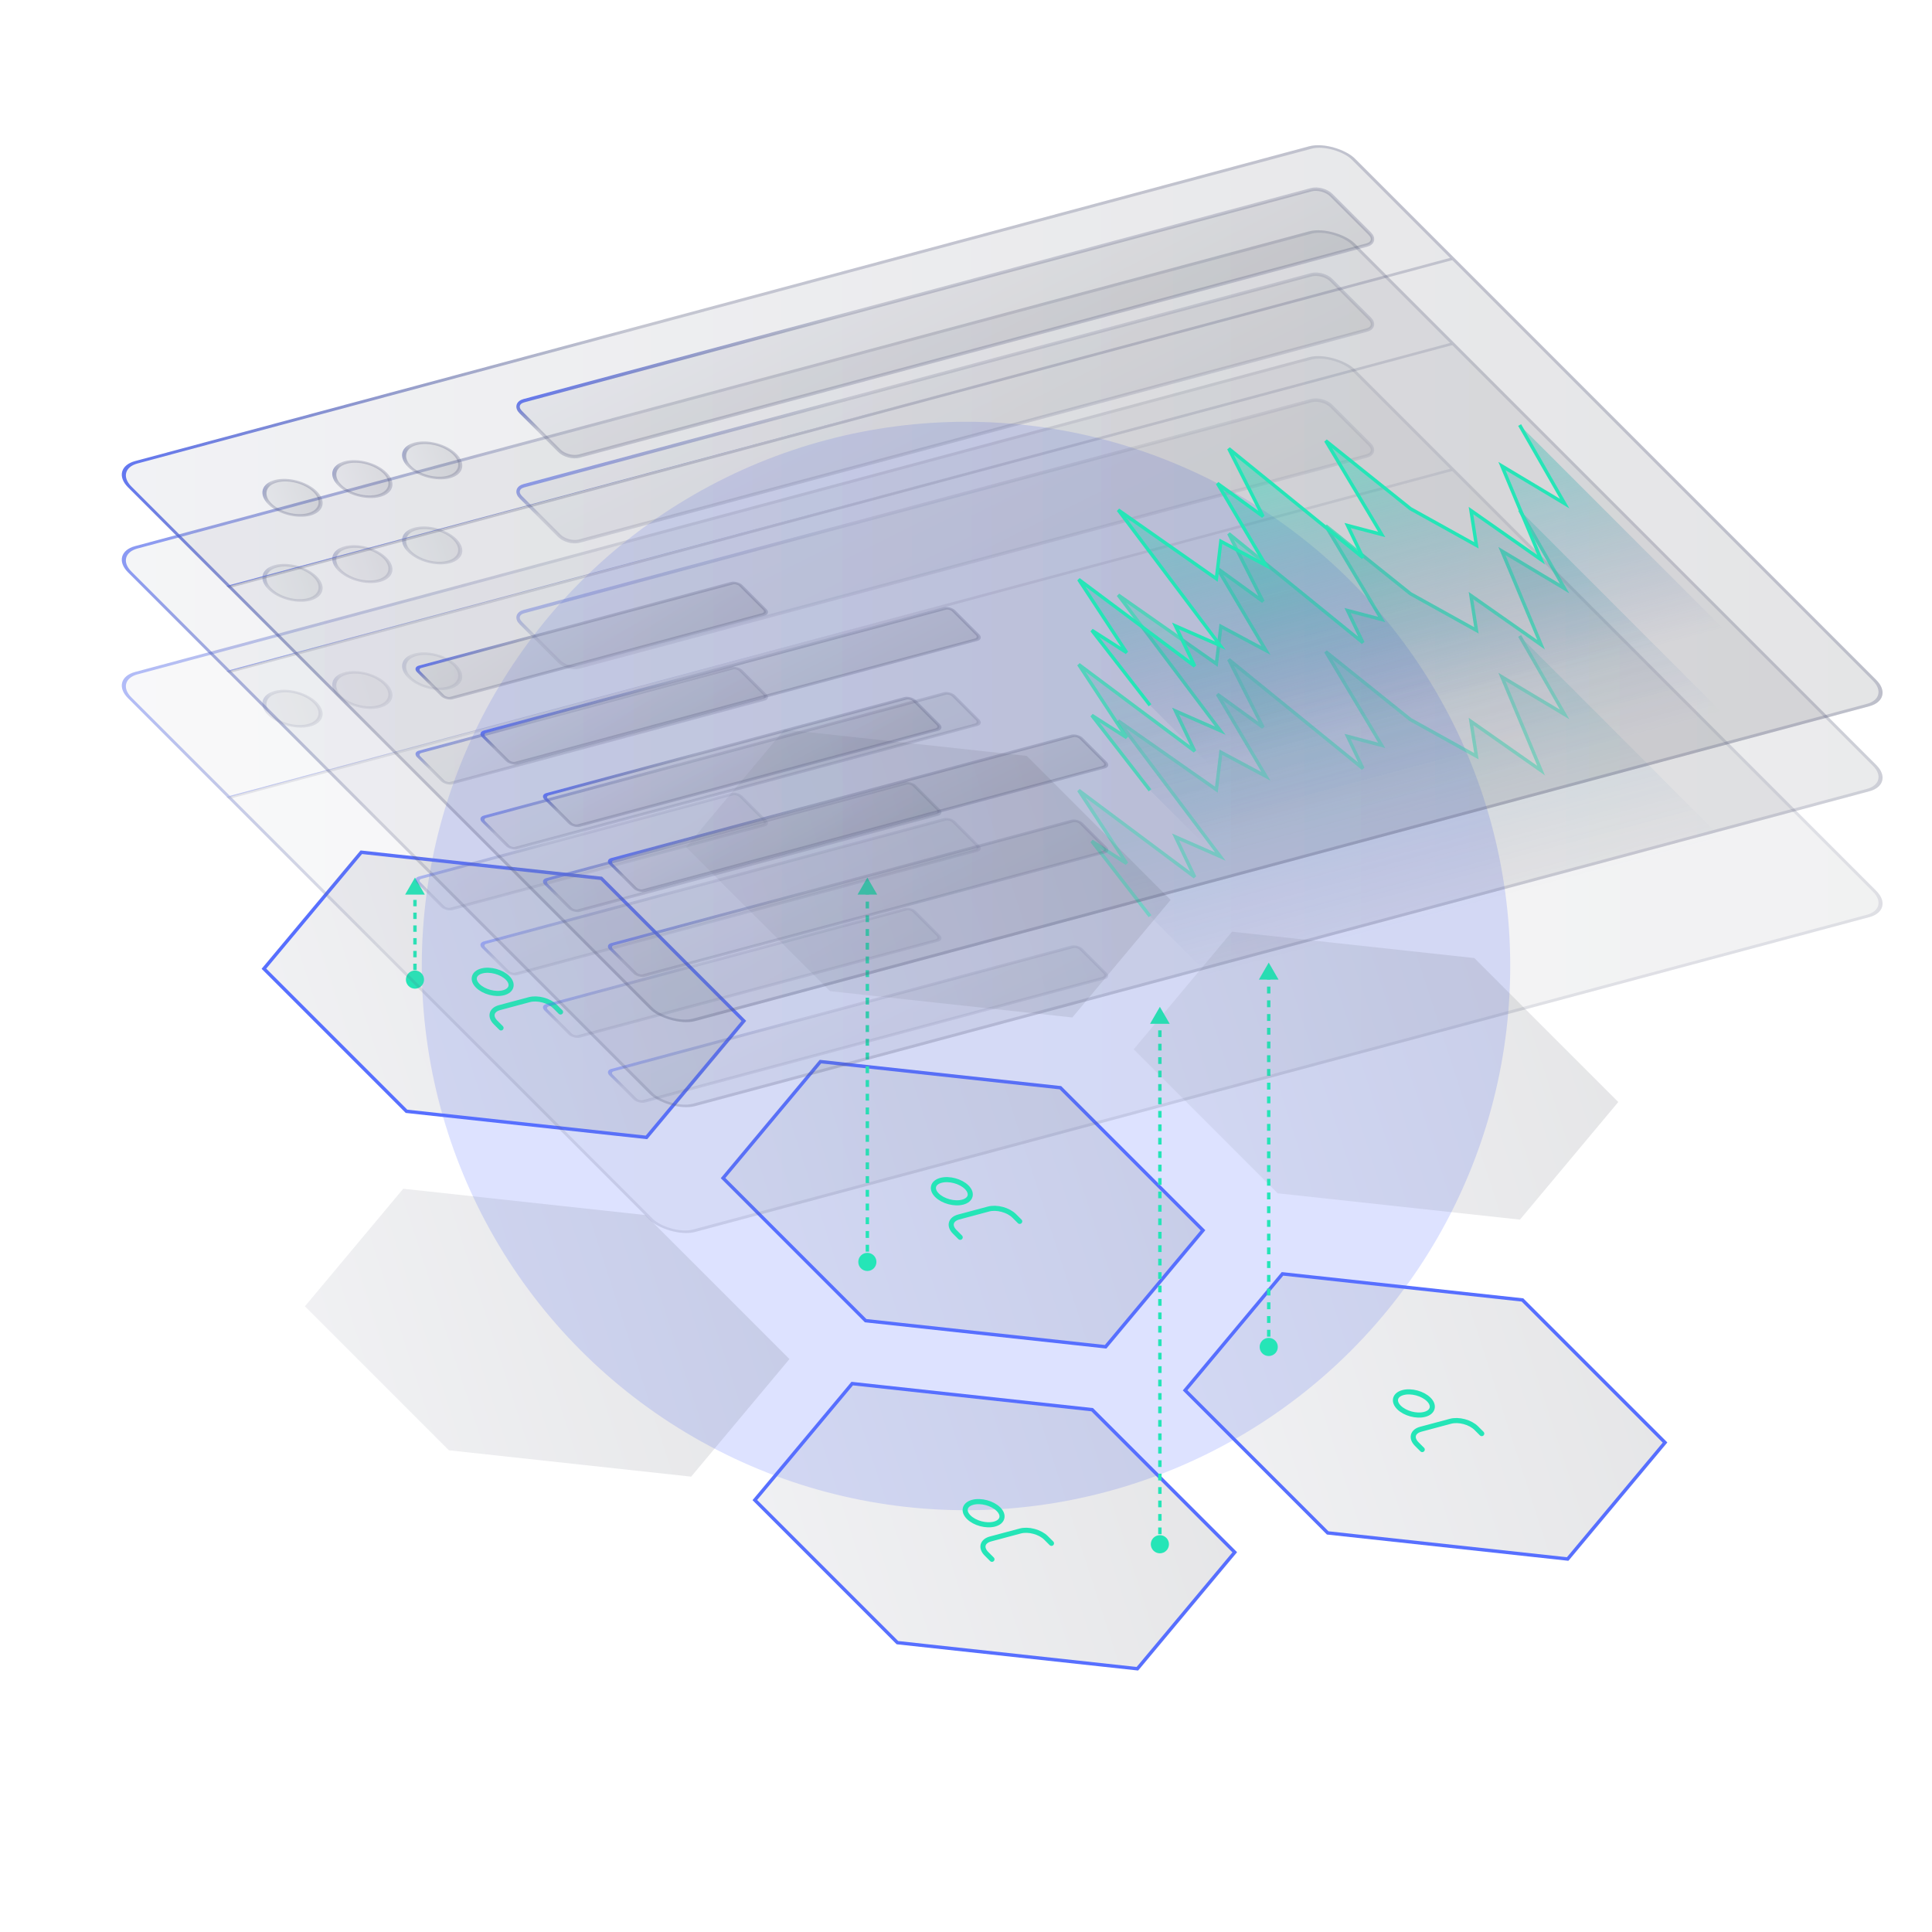 <svg width="568" height="568" viewBox="0 0 568 568" fill="none" xmlns="http://www.w3.org/2000/svg">
<g clip-path="url(#clip0_1199_4505)">
<g opacity="0.2" filter="url(#filter0_f_1199_4505)">
<circle cx="284" cy="284" r="160" fill="#576FFF"/>
</g>
<path d="M118.549 349.481L189.779 357.226L232.102 399.549L203.195 434.127L131.965 426.381L89.642 384.058L118.549 349.481Z" fill="url(#paint0_linear_1199_4505)" fill-opacity="0.13"/>
<path d="M230.616 214.491L301.846 222.237L344.169 264.56L315.262 299.137L244.032 291.392L201.709 249.069L230.616 214.491Z" fill="url(#paint1_linear_1199_4505)" fill-opacity="0.13"/>
<g filter="url(#filter1_b_1199_4505)">
<path d="M105.814 250.149L177.045 257.894L219.368 300.218L190.46 334.795L119.23 327.049L76.907 284.726L105.814 250.149Z" fill="url(#paint2_linear_1199_4505)" fill-opacity="0.13"/>
<path d="M77.594 284.801L106.223 250.557L176.766 258.228L218.68 300.143L190.052 334.387L119.509 326.716L77.594 284.801Z" stroke="#576FFF"/>
</g>
<g clip-path="url(#clip1_1199_4505)">
<path d="M164.799 297.522L163.198 295.921C162.349 295.072 161.074 294.381 159.653 294.001C158.232 293.62 156.782 293.581 155.622 293.891L146.875 296.235C145.715 296.546 144.94 297.182 144.72 298.002C144.5 298.822 144.854 299.76 145.703 300.609L147.304 302.21" stroke="#25E5B7" stroke-width="1.5" stroke-linecap="round" stroke-linejoin="round"/>
<path d="M148.047 291.861C150.463 291.214 150.987 289.256 149.219 287.488C147.451 285.72 144.059 284.811 141.644 285.458C139.228 286.105 138.703 288.063 140.472 289.832C142.24 291.6 145.632 292.509 148.047 291.861Z" stroke="#25E5B7" stroke-width="1.5" stroke-linecap="round" stroke-linejoin="round"/>
</g>
<g filter="url(#filter2_b_1199_4505)">
<path d="M250.143 406.363L321.373 414.109L363.696 456.432L334.789 491.009L263.559 483.263L221.236 440.94L250.143 406.363Z" fill="url(#paint3_linear_1199_4505)" fill-opacity="0.13"/>
<path d="M221.923 441.015L250.551 406.771L321.094 414.442L363.009 456.357L334.38 490.601L263.837 482.93L221.923 441.015Z" stroke="#576FFF"/>
</g>
<g clip-path="url(#clip2_1199_4505)">
<path d="M309.127 453.736L307.526 452.135C306.677 451.286 305.402 450.595 303.981 450.215C302.561 449.834 301.111 449.795 299.951 450.106L291.203 452.449C290.044 452.76 289.268 453.396 289.049 454.216C288.829 455.036 289.182 455.974 290.032 456.823L291.632 458.424" stroke="#25E5B7" stroke-width="1.5" stroke-linecap="round" stroke-linejoin="round"/>
<path d="M292.376 448.076C294.791 447.428 295.316 445.47 293.547 443.702C291.779 441.934 288.388 441.025 285.972 441.672C283.557 442.319 283.032 444.277 284.8 446.046C286.568 447.814 289.96 448.723 292.376 448.076Z" stroke="#25E5B7" stroke-width="1.5" stroke-linecap="round" stroke-linejoin="round"/>
</g>
<g filter="url(#filter3_b_1199_4505)">
<path d="M240.804 311.706L312.034 319.452L354.357 361.775L325.45 396.352L254.219 388.607L211.896 346.284L240.804 311.706Z" fill="url(#paint4_linear_1199_4505)" fill-opacity="0.13"/>
<path d="M212.584 346.358L241.212 312.114L311.755 319.785L353.67 361.7L325.041 395.944L254.498 388.273L212.584 346.358Z" stroke="#576FFF"/>
</g>
<g clip-path="url(#clip3_1199_4505)">
<path d="M299.788 359.08L298.187 357.479C297.338 356.63 296.063 355.939 294.642 355.558C293.221 355.177 291.772 355.138 290.612 355.449L281.864 357.793C280.704 358.103 279.929 358.739 279.71 359.559C279.49 360.379 279.843 361.317 280.692 362.166L282.293 363.767" stroke="#25E5B7" stroke-width="1.5" stroke-linecap="round" stroke-linejoin="round"/>
<path d="M283.036 353.419C285.452 352.772 285.977 350.813 284.208 349.045C282.44 347.277 279.048 346.368 276.633 347.015C274.217 347.663 273.693 349.621 275.461 351.389C277.229 353.157 280.621 354.066 283.036 353.419Z" stroke="#25E5B7" stroke-width="1.5" stroke-linecap="round" stroke-linejoin="round"/>
</g>
<g filter="url(#filter4_b_1199_4505)">
<path d="M376.642 374.101L447.872 381.847L490.195 424.17L461.288 458.748L390.058 451.002L347.735 408.679L376.642 374.101Z" fill="url(#paint5_linear_1199_4505)" fill-opacity="0.13"/>
<path d="M348.422 408.754L377.05 374.51L447.593 382.181L489.508 424.095L460.88 458.339L390.337 450.668L348.422 408.754Z" stroke="#576FFF"/>
</g>
<g clip-path="url(#clip4_1199_4505)">
<path d="M435.626 421.475L434.026 419.874C433.176 419.025 431.901 418.334 430.481 417.953C429.06 417.573 427.61 417.534 426.45 417.844L417.703 420.188C416.543 420.499 415.768 421.134 415.548 421.955C415.328 422.775 415.682 423.713 416.531 424.562L418.132 426.163" stroke="#25E5B7" stroke-width="1.5" stroke-linecap="round" stroke-linejoin="round"/>
<path d="M418.875 415.814C421.29 415.167 421.815 413.209 420.047 411.441C418.278 409.672 414.887 408.764 412.471 409.411C410.056 410.058 409.531 412.016 411.299 413.785C413.068 415.553 416.459 416.462 418.875 415.814Z" stroke="#25E5B7" stroke-width="1.5" stroke-linecap="round" stroke-linejoin="round"/>
</g>
<path d="M362.209 273.921L433.44 281.666L475.763 323.989L446.855 358.567L375.625 350.821L333.302 308.498L362.209 273.921Z" fill="url(#paint6_linear_1199_4505)" fill-opacity="0.13"/>
<path d="M124.667 288C124.667 286.527 123.473 285.333 122 285.333C120.527 285.333 119.333 286.527 119.333 288C119.333 289.473 120.527 290.667 122 290.667C123.473 290.667 124.667 289.473 124.667 288ZM122 258L119.113 263L124.887 263L122 258ZM122.5 288L122.5 287.062L121.5 287.062L121.5 288L122.5 288ZM122.5 285.188L122.5 283.313L121.5 283.312L121.5 285.187L122.5 285.188ZM122.5 281.438L122.5 279.563L121.5 279.562L121.5 281.437L122.5 281.438ZM122.5 277.688L122.5 275.813L121.5 275.812L121.5 277.687L122.5 277.688ZM122.5 273.938L122.5 272.062L121.5 272.062L121.5 273.937L122.5 273.938ZM122.5 270.188L122.5 268.313L121.5 268.312L121.5 270.187L122.5 270.188ZM122.5 266.438L122.5 264.563L121.5 264.562L121.5 266.437L122.5 266.438ZM122.5 262.688L122.5 260.813L121.5 260.812L121.5 262.687L122.5 262.688Z" fill="#25E5B7"/>
<path d="M343.667 454C343.667 452.527 342.473 451.333 341 451.333C339.527 451.333 338.333 452.527 338.333 454C338.333 455.473 339.527 456.667 341 456.667C342.473 456.667 343.667 455.473 343.667 454ZM341 296L338.113 301L343.887 301L341 296ZM341.5 454L341.5 453.012L340.5 453.013L340.5 454L341.5 454ZM341.5 451.037L341.5 449.062L340.5 449.063L340.5 451.037L341.5 451.037ZM341.5 447.088L341.5 445.113L340.5 445.113L340.5 447.088L341.5 447.088ZM341.5 443.137L341.5 441.162L340.5 441.162L340.5 443.137L341.5 443.137ZM341.5 439.187L341.5 437.212L340.5 437.212L340.5 439.187L341.5 439.187ZM341.5 435.237L341.5 433.262L340.5 433.262L340.5 435.237L341.5 435.237ZM341.5 431.287L341.5 429.312L340.5 429.312L340.5 431.287L341.5 431.287ZM341.5 427.337L341.5 425.362L340.5 425.362L340.5 427.337L341.5 427.337ZM341.5 423.387L341.5 421.412L340.5 421.412L340.5 423.387L341.5 423.387ZM341.5 419.437L341.5 417.463L340.5 417.463L340.5 419.438L341.5 419.437ZM341.5 415.488L341.5 413.513L340.5 413.513L340.5 415.488L341.5 415.488ZM341.5 411.538L341.5 409.563L340.5 409.563L340.5 411.538L341.5 411.538ZM341.5 407.588L341.5 405.613L340.5 405.613L340.5 407.588L341.5 407.588ZM341.5 403.638L341.5 401.663L340.5 401.663L340.5 403.638L341.5 403.638ZM341.5 399.688L341.5 397.713L340.5 397.713L340.5 399.688L341.5 399.688ZM341.5 395.738L341.5 393.763L340.5 393.763L340.5 395.738L341.5 395.738ZM341.5 391.788L341.5 389.813L340.5 389.813L340.5 391.788L341.5 391.788ZM341.5 387.838L341.5 385.863L340.5 385.863L340.5 387.838L341.5 387.838ZM341.5 383.888L341.5 381.913L340.5 381.913L340.5 383.888L341.5 383.888ZM341.5 379.938L341.5 377.963L340.5 377.963L340.5 379.938L341.5 379.938ZM341.5 375.988L341.5 374.013L340.5 374.013L340.5 375.988L341.5 375.988ZM341.5 372.038L341.5 370.063L340.5 370.063L340.5 372.038L341.5 372.038ZM341.5 368.088L341.5 366.113L340.5 366.113L340.5 368.088L341.5 368.088ZM341.5 364.138L341.5 362.163L340.5 362.163L340.5 364.138L341.5 364.138ZM341.5 360.188L341.5 358.213L340.5 358.213L340.5 360.188L341.5 360.188ZM341.5 356.238L341.5 354.263L340.5 354.263L340.5 356.238L341.5 356.238ZM341.5 352.288L341.5 350.313L340.5 350.313L340.5 352.288L341.5 352.288ZM341.5 348.338L341.5 346.363L340.5 346.363L340.5 348.338L341.5 348.338ZM341.5 344.388L341.5 342.413L340.5 342.413L340.5 344.388L341.5 344.388ZM341.5 340.438L341.5 338.463L340.5 338.463L340.5 340.438L341.5 340.438ZM341.5 336.488L341.5 334.513L340.5 334.513L340.5 336.488L341.5 336.488ZM341.5 332.538L341.5 330.563L340.5 330.563L340.5 332.538L341.5 332.538ZM341.5 328.588L341.5 326.613L340.5 326.613L340.5 328.588L341.5 328.588ZM341.5 324.638L341.5 322.663L340.5 322.663L340.5 324.638L341.5 324.638ZM341.5 320.688L341.5 318.713L340.5 318.713L340.5 320.688L341.5 320.688ZM341.5 316.738L341.5 314.763L340.5 314.763L340.5 316.738L341.5 316.738ZM341.5 312.788L341.5 310.813L340.5 310.813L340.5 312.788L341.5 312.788ZM341.5 308.838L341.5 306.863L340.5 306.863L340.5 308.838L341.5 308.838ZM341.5 304.888L341.5 302.913L340.5 302.913L340.5 304.888L341.5 304.888ZM341.5 300.937L341.5 298.962L340.5 298.962L340.5 300.938L341.5 300.937Z" fill="#25E5B7"/>
<path d="M375.667 396C375.667 394.527 374.473 393.333 373 393.333C371.527 393.333 370.333 394.527 370.333 396C370.333 397.473 371.527 398.667 373 398.667C374.473 398.667 375.667 397.473 375.667 396ZM373 283L370.113 288L375.887 288L373 283ZM373.5 396L373.5 394.991L372.5 394.991L372.5 396L373.5 396ZM373.5 392.973L373.5 390.955L372.5 390.955L372.5 392.973L373.5 392.973ZM373.5 388.938L373.5 386.92L372.5 386.92L372.5 388.938L373.5 388.938ZM373.5 384.902L373.5 382.884L372.5 382.884L372.5 384.902L373.5 384.902ZM373.5 380.866L373.5 378.848L372.5 378.848L372.5 380.866L373.5 380.866ZM373.5 376.83L373.5 374.813L372.5 374.813L372.5 376.83L373.5 376.83ZM373.5 372.795L373.5 370.777L372.5 370.777L372.5 372.795L373.5 372.795ZM373.5 368.759L373.5 366.741L372.5 366.741L372.5 368.759L373.5 368.759ZM373.5 364.723L373.5 362.705L372.5 362.705L372.5 364.723L373.5 364.723ZM373.5 360.688L373.5 358.67L372.5 358.67L372.5 360.688L373.5 360.688ZM373.5 356.652L373.5 354.634L372.5 354.634L372.5 356.652L373.5 356.652ZM373.5 352.616L373.5 350.598L372.5 350.598L372.5 352.616L373.5 352.616ZM373.5 348.58L373.5 346.563L372.5 346.563L372.5 348.58L373.5 348.58ZM373.5 344.545L373.5 342.527L372.5 342.527L372.5 344.545L373.5 344.545ZM373.5 340.509L373.5 338.491L372.5 338.491L372.5 340.509L373.5 340.509ZM373.5 336.473L373.5 334.455L372.5 334.455L372.5 336.473L373.5 336.473ZM373.5 332.438L373.5 330.42L372.5 330.42L372.5 332.438L373.5 332.438ZM373.5 328.402L373.5 326.384L372.5 326.384L372.5 328.402L373.5 328.402ZM373.5 324.366L373.5 322.348L372.5 322.348L372.5 324.366L373.5 324.366ZM373.5 320.33L373.5 318.312L372.5 318.312L372.5 320.33L373.5 320.33ZM373.5 316.295L373.5 314.277L372.5 314.277L372.5 316.295L373.5 316.295ZM373.5 312.259L373.5 310.241L372.5 310.241L372.5 312.259L373.5 312.259ZM373.5 308.223L373.5 306.205L372.5 306.205L372.5 308.223L373.5 308.223ZM373.5 304.187L373.5 302.17L372.5 302.17L372.5 304.187L373.5 304.187ZM373.5 300.152L373.5 298.134L372.5 298.134L372.5 300.152L373.5 300.152ZM373.5 296.116L373.5 294.098L372.5 294.098L372.5 296.116L373.5 296.116ZM373.5 292.08L373.5 290.062L372.5 290.062L372.5 292.08L373.5 292.08ZM373.5 288.045L373.5 286.027L372.5 286.027L372.5 288.045L373.5 288.045Z" fill="#25E5B7"/>
<path d="M257.667 371C257.667 369.527 256.473 368.333 255 368.333C253.527 368.333 252.333 369.527 252.333 371C252.333 372.473 253.527 373.667 255 373.667C256.473 373.667 257.667 372.473 257.667 371ZM255 258L252.113 263L257.887 263L255 258ZM255.5 371L255.5 369.991L254.5 369.991L254.5 371L255.5 371ZM255.5 367.973L255.5 365.955L254.5 365.955L254.5 367.973L255.5 367.973ZM255.5 363.938L255.5 361.92L254.5 361.92L254.5 363.938L255.5 363.938ZM255.5 359.902L255.5 357.884L254.5 357.884L254.5 359.902L255.5 359.902ZM255.5 355.866L255.5 353.848L254.5 353.848L254.5 355.866L255.5 355.866ZM255.5 351.83L255.5 349.813L254.5 349.813L254.5 351.83L255.5 351.83ZM255.5 347.795L255.5 345.777L254.5 345.777L254.5 347.795L255.5 347.795ZM255.5 343.759L255.5 341.741L254.5 341.741L254.5 343.759L255.5 343.759ZM255.5 339.723L255.5 337.705L254.5 337.705L254.5 339.723L255.5 339.723ZM255.5 335.688L255.5 333.67L254.5 333.67L254.5 335.688L255.5 335.688ZM255.5 331.652L255.5 329.634L254.5 329.634L254.5 331.652L255.5 331.652ZM255.5 327.616L255.5 325.598L254.5 325.598L254.5 327.616L255.5 327.616ZM255.5 323.58L255.5 321.563L254.5 321.563L254.5 323.58L255.5 323.58ZM255.5 319.545L255.5 317.527L254.5 317.527L254.5 319.545L255.5 319.545ZM255.5 315.509L255.5 313.491L254.5 313.491L254.5 315.509L255.5 315.509ZM255.5 311.473L255.5 309.455L254.5 309.455L254.5 311.473L255.5 311.473ZM255.5 307.438L255.5 305.42L254.5 305.42L254.5 307.438L255.5 307.438ZM255.5 303.402L255.5 301.384L254.5 301.384L254.5 303.402L255.5 303.402ZM255.5 299.366L255.5 297.348L254.5 297.348L254.5 299.366L255.5 299.366ZM255.5 295.33L255.5 293.312L254.5 293.312L254.5 295.33L255.5 295.33ZM255.5 291.295L255.5 289.277L254.5 289.277L254.5 291.295L255.5 291.295ZM255.5 287.259L255.5 285.241L254.5 285.241L254.5 287.259L255.5 287.259ZM255.5 283.223L255.5 281.205L254.5 281.205L254.5 283.223L255.5 283.223ZM255.5 279.187L255.5 277.17L254.5 277.17L254.5 279.187L255.5 279.187ZM255.5 275.152L255.5 273.134L254.5 273.134L254.5 275.152L255.5 275.152ZM255.5 271.116L255.5 269.098L254.5 269.098L254.5 271.116L255.5 271.116ZM255.5 267.08L255.5 265.062L254.5 265.062L254.5 267.08L255.5 267.08ZM255.5 263.045L255.5 261.027L254.5 261.027L254.5 263.045L255.5 263.045Z" fill="#25E5B7"/>
<g opacity="0.5" filter="url(#filter5_d_1199_4505)">
<g filter="url(#filter6_b_1199_4505)">
<rect width="373.333" height="232.871" rx="8" transform="matrix(0.966 -0.259 0.707 0.707 32 183.626)" fill="url(#paint7_linear_1199_4505)" fill-opacity="0.13"/>
<rect x="0.837" y="0.224" width="372.333" height="231.871" rx="7.5" transform="matrix(0.966 -0.259 0.707 0.707 31.87 183.908)" stroke="url(#paint8_linear_1199_4505)"/>
</g>
<path d="M320.979 231.299L338.099 253.349L355.956 271.206L506.64 230.83L446.767 170.957L459.998 194.049L441.56 183.007L453.081 210.553L432.464 196.099L434.063 206.326L414.653 195.544L389.756 175.578L406.216 203.132L396.182 200.493L400.696 209.939L361.25 177.888L371.33 197.829L357.909 188.107L372.191 212.249L358.927 205.148L357.608 216.157L328.745 195.921L358.782 235.82L345.596 230.03L351.24 241.837L317.124 216.349L331.249 237.87L320.979 231.299Z" fill="url(#paint9_linear_1199_4505)" fill-opacity="0.5"/>
<path d="M338.099 253.349L320.979 231.299L331.249 237.87L317.124 216.349L351.24 241.837L345.596 230.03L358.782 235.82L328.745 195.921L357.608 216.157L358.927 205.148L372.191 212.249L357.909 188.107L371.33 197.829L361.25 177.888L400.696 209.939L396.182 200.493L406.216 203.132L389.756 175.578L414.653 195.544L434.063 206.326L432.464 196.099L453.081 210.553L441.56 183.007L459.998 194.049L446.767 170.957" stroke="#25E5B7"/>
<path d="M153.119 167.186C151.752 165.819 152.158 164.306 154.025 163.805L385.516 101.778C387.383 101.277 390.005 101.98 391.371 103.347L402.704 114.679C404.071 116.046 403.665 117.559 401.798 118.06L170.307 180.087C168.44 180.588 165.818 179.885 164.452 178.518L153.119 167.186Z" fill="url(#paint10_linear_1199_4505)" fill-opacity="0.13" stroke="url(#paint11_linear_1199_4505)"/>
<circle cx="7.393" cy="7.393" r="6.893" transform="matrix(0.966 -0.259 0.707 0.707 73.631 189.041)" fill="url(#paint12_linear_1199_4505)" fill-opacity="0.13" stroke="url(#paint13_linear_1199_4505)"/>
<circle cx="7.393" cy="7.393" r="6.893" transform="matrix(0.966 -0.259 0.707 0.707 114.691 178.039)" fill="url(#paint14_linear_1199_4505)" fill-opacity="0.13" stroke="url(#paint15_linear_1199_4505)"/>
<circle cx="7.393" cy="7.393" r="6.893" transform="matrix(0.966 -0.259 0.707 0.707 94.161 183.54)" fill="url(#paint16_linear_1199_4505)" fill-opacity="0.13" stroke="url(#paint17_linear_1199_4505)"/>
<rect width="372.409" height="0.924" transform="matrix(0.966 -0.259 0.707 0.707 66.632 218.258)" fill="url(#paint18_linear_1199_4505)"/>
<rect x="0.837" y="0.224" width="98" height="13" rx="1.5" transform="matrix(0.966 -0.259 0.707 0.707 121.072 242.491)" fill="url(#paint19_linear_1199_4505)" fill-opacity="0.13" stroke="url(#paint20_linear_1199_4505)" stroke-linejoin="round"/>
<rect x="0.837" y="0.224" width="143" height="13" rx="1.5" transform="matrix(0.966 -0.259 0.707 0.707 140.164 261.583)" fill="url(#paint21_linear_1199_4505)" fill-opacity="0.13" stroke="url(#paint22_linear_1199_4505)" stroke-linejoin="round"/>
<rect x="0.837" y="0.224" width="112" height="13" rx="1.5" transform="matrix(0.966 -0.259 0.707 0.707 158.549 279.968)" fill="url(#paint23_linear_1199_4505)" fill-opacity="0.13" stroke="url(#paint24_linear_1199_4505)" stroke-linejoin="round"/>
<rect x="0.837" y="0.224" width="143" height="13" rx="1.5" transform="matrix(0.966 -0.259 0.707 0.707 177.641 299.06)" fill="url(#paint25_linear_1199_4505)" fill-opacity="0.13" stroke="url(#paint26_linear_1199_4505)" stroke-linejoin="round"/>
</g>
<g opacity="0.75">
<g filter="url(#filter7_b_1199_4505)">
<rect width="373.333" height="232.871" rx="8" transform="matrix(0.966 -0.259 0.707 0.707 32 162.626)" fill="url(#paint27_linear_1199_4505)" fill-opacity="0.13"/>
<rect x="0.837" y="0.224" width="372.333" height="231.871" rx="7.5" transform="matrix(0.966 -0.259 0.707 0.707 31.87 162.908)" stroke="url(#paint28_linear_1199_4505)"/>
</g>
<path d="M320.979 210.299L338.099 232.349L355.956 250.206L506.64 209.83L446.767 149.957L459.998 173.049L441.56 162.007L453.081 189.553L432.464 175.099L434.063 185.326L414.653 174.544L389.756 154.578L406.216 182.132L396.182 179.493L400.696 188.939L361.25 156.888L371.33 176.829L357.909 167.107L372.191 191.249L358.927 184.148L357.608 195.157L328.745 174.921L358.782 214.82L345.596 209.03L351.24 220.837L317.124 195.349L331.249 216.87L320.979 210.299Z" fill="url(#paint29_linear_1199_4505)" fill-opacity="0.5"/>
<path d="M338.099 232.349L320.979 210.299L331.249 216.87L317.124 195.349L351.24 220.837L345.596 209.03L358.782 214.82L328.745 174.921L357.608 195.157L358.927 184.148L372.191 191.249L357.909 167.107L371.33 176.829L361.25 156.888L400.696 188.939L396.182 179.493L406.216 182.132L389.756 154.578L414.653 174.544L434.063 185.326L432.464 175.099L453.081 189.553L441.56 162.007L459.998 173.049L446.767 149.957" stroke="#25E5B7"/>
<path d="M153.119 146.186C151.752 144.819 152.158 143.306 154.025 142.805L385.516 80.778C387.383 80.277 390.005 80.98 391.371 82.347L402.704 93.679C404.071 95.046 403.665 96.559 401.798 97.06L170.307 159.087C168.44 159.588 165.818 158.885 164.452 157.518L153.119 146.186Z" fill="url(#paint30_linear_1199_4505)" fill-opacity="0.13" stroke="url(#paint31_linear_1199_4505)"/>
<circle cx="7.393" cy="7.393" r="6.893" transform="matrix(0.966 -0.259 0.707 0.707 73.631 168.041)" fill="url(#paint32_linear_1199_4505)" fill-opacity="0.13" stroke="url(#paint33_linear_1199_4505)"/>
<circle cx="7.393" cy="7.393" r="6.893" transform="matrix(0.966 -0.259 0.707 0.707 114.691 157.039)" fill="url(#paint34_linear_1199_4505)" fill-opacity="0.13" stroke="url(#paint35_linear_1199_4505)"/>
<circle cx="7.393" cy="7.393" r="6.893" transform="matrix(0.966 -0.259 0.707 0.707 94.161 162.54)" fill="url(#paint36_linear_1199_4505)" fill-opacity="0.13" stroke="url(#paint37_linear_1199_4505)"/>
<rect width="372.409" height="0.924" transform="matrix(0.966 -0.259 0.707 0.707 66.632 197.258)" fill="url(#paint38_linear_1199_4505)"/>
<rect x="0.837" y="0.224" width="98" height="13" rx="1.5" transform="matrix(0.966 -0.259 0.707 0.707 121.072 221.491)" fill="url(#paint39_linear_1199_4505)" fill-opacity="0.13" stroke="url(#paint40_linear_1199_4505)" stroke-linejoin="round"/>
<rect x="0.837" y="0.224" width="143" height="13" rx="1.5" transform="matrix(0.966 -0.259 0.707 0.707 140.164 240.583)" fill="url(#paint41_linear_1199_4505)" fill-opacity="0.13" stroke="url(#paint42_linear_1199_4505)" stroke-linejoin="round"/>
<rect x="0.837" y="0.224" width="112" height="13" rx="1.5" transform="matrix(0.966 -0.259 0.707 0.707 158.549 258.968)" fill="url(#paint43_linear_1199_4505)" fill-opacity="0.13" stroke="url(#paint44_linear_1199_4505)" stroke-linejoin="round"/>
<rect x="0.837" y="0.224" width="143" height="13" rx="1.5" transform="matrix(0.966 -0.259 0.707 0.707 177.641 278.06)" fill="url(#paint45_linear_1199_4505)" fill-opacity="0.13" stroke="url(#paint46_linear_1199_4505)" stroke-linejoin="round"/>
</g>
<g filter="url(#filter8_b_1199_4505)">
<rect width="373.333" height="232.871" rx="8" transform="matrix(0.966 -0.259 0.707 0.707 32 137.626)" fill="url(#paint47_linear_1199_4505)" fill-opacity="0.13"/>
<rect x="0.837" y="0.224" width="372.333" height="231.871" rx="7.5" transform="matrix(0.966 -0.259 0.707 0.707 31.87 137.908)" stroke="url(#paint48_linear_1199_4505)"/>
</g>
<path d="M320.979 185.299L338.099 207.349L355.956 225.206L506.64 184.83L446.767 124.957L459.998 148.049L441.56 137.007L453.081 164.553L432.464 150.099L434.063 160.326L414.653 149.544L389.756 129.578L406.216 157.132L396.182 154.493L400.696 163.939L361.25 131.888L371.33 151.829L357.909 142.107L372.191 166.249L358.927 159.148L357.608 170.157L328.745 149.921L358.782 189.82L345.596 184.03L351.24 195.837L317.124 170.349L331.249 191.87L320.979 185.299Z" fill="url(#paint49_linear_1199_4505)" fill-opacity="0.5"/>
<path d="M338.099 207.349L320.979 185.299L331.249 191.87L317.124 170.349L351.24 195.837L345.596 184.03L358.782 189.82L328.745 149.921L357.608 170.157L358.927 159.148L372.191 166.249L357.909 142.107L371.33 151.829L361.25 131.888L400.696 163.939L396.182 154.493L406.216 157.132L389.756 129.578L414.653 149.544L434.063 160.326L432.464 150.099L453.081 164.553L441.56 137.007L459.998 148.049L446.767 124.957" stroke="#25E5B7"/>
<path d="M153.119 121.186C151.752 119.819 152.158 118.306 154.025 117.805L385.516 55.778C387.383 55.277 390.005 55.98 391.371 57.347L402.704 68.679C404.071 70.046 403.665 71.559 401.798 72.06L170.307 134.087C168.44 134.588 165.818 133.885 164.452 132.518L153.119 121.186Z" fill="url(#paint50_linear_1199_4505)" fill-opacity="0.13" stroke="url(#paint51_linear_1199_4505)"/>
<circle cx="7.393" cy="7.393" r="6.893" transform="matrix(0.966 -0.259 0.707 0.707 73.631 143.041)" fill="url(#paint52_linear_1199_4505)" fill-opacity="0.13" stroke="url(#paint53_linear_1199_4505)"/>
<circle cx="7.393" cy="7.393" r="6.893" transform="matrix(0.966 -0.259 0.707 0.707 114.691 132.039)" fill="url(#paint54_linear_1199_4505)" fill-opacity="0.13" stroke="url(#paint55_linear_1199_4505)"/>
<circle cx="7.393" cy="7.393" r="6.893" transform="matrix(0.966 -0.259 0.707 0.707 94.161 137.54)" fill="url(#paint56_linear_1199_4505)" fill-opacity="0.13" stroke="url(#paint57_linear_1199_4505)"/>
<rect width="372.409" height="0.924" transform="matrix(0.966 -0.259 0.707 0.707 66.632 172.258)" fill="url(#paint58_linear_1199_4505)"/>
<rect x="0.837" y="0.224" width="98" height="13" rx="1.5" transform="matrix(0.966 -0.259 0.707 0.707 121.072 196.491)" fill="url(#paint59_linear_1199_4505)" fill-opacity="0.13" stroke="url(#paint60_linear_1199_4505)" stroke-linejoin="round"/>
<rect x="0.837" y="0.224" width="143" height="13" rx="1.5" transform="matrix(0.966 -0.259 0.707 0.707 140.164 215.583)" fill="url(#paint61_linear_1199_4505)" fill-opacity="0.13" stroke="url(#paint62_linear_1199_4505)" stroke-linejoin="round"/>
<rect x="0.837" y="0.224" width="112" height="13" rx="1.5" transform="matrix(0.966 -0.259 0.707 0.707 158.549 233.968)" fill="url(#paint63_linear_1199_4505)" fill-opacity="0.13" stroke="url(#paint64_linear_1199_4505)" stroke-linejoin="round"/>
<rect x="0.837" y="0.224" width="143" height="13" rx="1.5" transform="matrix(0.966 -0.259 0.707 0.707 177.641 253.06)" fill="url(#paint65_linear_1199_4505)" fill-opacity="0.13" stroke="url(#paint66_linear_1199_4505)" stroke-linejoin="round"/>
</g>
<defs>
<filter id="filter0_f_1199_4505" x="-36" y="-36" width="640" height="640" filterUnits="userSpaceOnUse" color-interpolation-filters="sRGB">
<feFlood flood-opacity="0" result="BackgroundImageFix"/>
<feBlend mode="normal" in="SourceGraphic" in2="BackgroundImageFix" result="shape"/>
<feGaussianBlur stdDeviation="80" result="effect1_foregroundBlur_1199_4505"/>
</filter>
<filter id="filter1_b_1199_4505" x="64.907" y="238.149" width="166.46" height="108.646" filterUnits="userSpaceOnUse" color-interpolation-filters="sRGB">
<feFlood flood-opacity="0" result="BackgroundImageFix"/>
<feGaussianBlur in="BackgroundImageFix" stdDeviation="6"/>
<feComposite in2="SourceAlpha" operator="in" result="effect1_backgroundBlur_1199_4505"/>
<feBlend mode="normal" in="SourceGraphic" in2="effect1_backgroundBlur_1199_4505" result="shape"/>
</filter>
<filter id="filter2_b_1199_4505" x="209.236" y="394.363" width="166.46" height="108.646" filterUnits="userSpaceOnUse" color-interpolation-filters="sRGB">
<feFlood flood-opacity="0" result="BackgroundImageFix"/>
<feGaussianBlur in="BackgroundImageFix" stdDeviation="6"/>
<feComposite in2="SourceAlpha" operator="in" result="effect1_backgroundBlur_1199_4505"/>
<feBlend mode="normal" in="SourceGraphic" in2="effect1_backgroundBlur_1199_4505" result="shape"/>
</filter>
<filter id="filter3_b_1199_4505" x="199.896" y="299.706" width="166.46" height="108.646" filterUnits="userSpaceOnUse" color-interpolation-filters="sRGB">
<feFlood flood-opacity="0" result="BackgroundImageFix"/>
<feGaussianBlur in="BackgroundImageFix" stdDeviation="6"/>
<feComposite in2="SourceAlpha" operator="in" result="effect1_backgroundBlur_1199_4505"/>
<feBlend mode="normal" in="SourceGraphic" in2="effect1_backgroundBlur_1199_4505" result="shape"/>
</filter>
<filter id="filter4_b_1199_4505" x="335.735" y="362.102" width="166.46" height="108.646" filterUnits="userSpaceOnUse" color-interpolation-filters="sRGB">
<feFlood flood-opacity="0" result="BackgroundImageFix"/>
<feGaussianBlur in="BackgroundImageFix" stdDeviation="6"/>
<feComposite in2="SourceAlpha" operator="in" result="effect1_backgroundBlur_1199_4505"/>
<feBlend mode="normal" in="SourceGraphic" in2="effect1_backgroundBlur_1199_4505" result="shape"/>
</filter>
<filter id="filter5_d_1199_4505" x="19.807" y="88.702" width="549.663" height="289.887" filterUnits="userSpaceOnUse" color-interpolation-filters="sRGB">
<feFlood flood-opacity="0" result="BackgroundImageFix"/>
<feColorMatrix in="SourceAlpha" type="matrix" values="0 0 0 0 0 0 0 0 0 0 0 0 0 0 0 0 0 0 127 0" result="hardAlpha"/>
<feOffset dy="16"/>
<feGaussianBlur stdDeviation="8"/>
<feComposite in2="hardAlpha" operator="out"/>
<feColorMatrix type="matrix" values="0 0 0 0 0 0 0 0 0 0 0 0 0 0 0 0 0 0 0.16 0"/>
<feBlend mode="normal" in2="BackgroundImageFix" result="effect1_dropShadow_1199_4505"/>
<feBlend mode="normal" in="SourceGraphic" in2="effect1_dropShadow_1199_4505" result="shape"/>
</filter>
<filter id="filter6_b_1199_4505" x="11.807" y="64.702" width="565.663" height="305.887" filterUnits="userSpaceOnUse" color-interpolation-filters="sRGB">
<feFlood flood-opacity="0" result="BackgroundImageFix"/>
<feGaussianBlur in="BackgroundImageFix" stdDeviation="12"/>
<feComposite in2="SourceAlpha" operator="in" result="effect1_backgroundBlur_1199_4505"/>
<feBlend mode="normal" in="SourceGraphic" in2="effect1_backgroundBlur_1199_4505" result="shape"/>
</filter>
<filter id="filter7_b_1199_4505" x="11.807" y="43.702" width="565.663" height="305.887" filterUnits="userSpaceOnUse" color-interpolation-filters="sRGB">
<feFlood flood-opacity="0" result="BackgroundImageFix"/>
<feGaussianBlur in="BackgroundImageFix" stdDeviation="12"/>
<feComposite in2="SourceAlpha" operator="in" result="effect1_backgroundBlur_1199_4505"/>
<feBlend mode="normal" in="SourceGraphic" in2="effect1_backgroundBlur_1199_4505" result="shape"/>
</filter>
<filter id="filter8_b_1199_4505" x="19.807" y="26.702" width="549.663" height="289.887" filterUnits="userSpaceOnUse" color-interpolation-filters="sRGB">
<feFlood flood-opacity="0" result="BackgroundImageFix"/>
<feGaussianBlur in="BackgroundImageFix" stdDeviation="8"/>
<feComposite in2="SourceAlpha" operator="in" result="effect1_backgroundBlur_1199_4505"/>
<feBlend mode="normal" in="SourceGraphic" in2="effect1_backgroundBlur_1199_4505" result="shape"/>
</filter>
<linearGradient id="paint0_linear_1199_4505" x1="60.891" y1="364.93" x2="226.359" y2="311.442" gradientUnits="userSpaceOnUse">
<stop stop-color="#979BB0"/>
<stop offset="1" stop-color="#2E313D"/>
</linearGradient>
<linearGradient id="paint1_linear_1199_4505" x1="172.958" y1="229.941" x2="338.425" y2="176.453" gradientUnits="userSpaceOnUse">
<stop stop-color="#979BB0"/>
<stop offset="1" stop-color="#2E313D"/>
</linearGradient>
<linearGradient id="paint2_linear_1199_4505" x1="48.156" y1="265.598" x2="213.624" y2="212.11" gradientUnits="userSpaceOnUse">
<stop stop-color="#979BB0"/>
<stop offset="1" stop-color="#2E313D"/>
</linearGradient>
<linearGradient id="paint3_linear_1199_4505" x1="192.484" y1="421.812" x2="357.952" y2="368.324" gradientUnits="userSpaceOnUse">
<stop stop-color="#979BB0"/>
<stop offset="1" stop-color="#2E313D"/>
</linearGradient>
<linearGradient id="paint4_linear_1199_4505" x1="183.145" y1="327.156" x2="348.613" y2="273.667" gradientUnits="userSpaceOnUse">
<stop stop-color="#979BB0"/>
<stop offset="1" stop-color="#2E313D"/>
</linearGradient>
<linearGradient id="paint5_linear_1199_4505" x1="318.984" y1="389.551" x2="484.451" y2="336.063" gradientUnits="userSpaceOnUse">
<stop stop-color="#979BB0"/>
<stop offset="1" stop-color="#2E313D"/>
</linearGradient>
<linearGradient id="paint6_linear_1199_4505" x1="304.551" y1="289.37" x2="470.019" y2="235.882" gradientUnits="userSpaceOnUse">
<stop stop-color="#979BB0"/>
<stop offset="1" stop-color="#2E313D"/>
</linearGradient>
<linearGradient id="paint7_linear_1199_4505" x1="0.504" y1="-8.85031e-06" x2="354.45" y2="258.707" gradientUnits="userSpaceOnUse">
<stop stop-color="#979BB0"/>
<stop offset="1" stop-color="#2E313D"/>
</linearGradient>
<linearGradient id="paint8_linear_1199_4505" x1="-7.393" y1="-4.158" x2="50.363" y2="78.086" gradientUnits="userSpaceOnUse">
<stop stop-color="#576FFF"/>
<stop offset="1" stop-color="#4A5176" stop-opacity="0.25"/>
</linearGradient>
<linearGradient id="paint9_linear_1199_4505" x1="358.82" y1="178.54" x2="381.795" y2="264.283" gradientUnits="userSpaceOnUse">
<stop stop-color="#25E5B7"/>
<stop offset="1" stop-color="#344399" stop-opacity="0"/>
</linearGradient>
<linearGradient id="paint10_linear_1199_4505" x1="150.131" y1="164.401" x2="182.768" y2="229.427" gradientUnits="userSpaceOnUse">
<stop stop-color="#979BB0"/>
<stop offset="1" stop-color="#2E313D"/>
</linearGradient>
<linearGradient id="paint11_linear_1199_4505" x1="144.767" y1="165.453" x2="148.852" y2="176.255" gradientUnits="userSpaceOnUse">
<stop stop-color="#576FFF"/>
<stop offset="1" stop-color="#4A5176" stop-opacity="0.25"/>
</linearGradient>
<linearGradient id="paint12_linear_1199_4505" x1="0.02" y1="-5.61924e-07" x2="17.825" y2="8.118" gradientUnits="userSpaceOnUse">
<stop stop-color="#979BB0"/>
<stop offset="1" stop-color="#2E313D"/>
</linearGradient>
<linearGradient id="paint13_linear_1199_4505" x1="-0.293" y1="-0.264" x2="3.579" y2="3.175" gradientUnits="userSpaceOnUse">
<stop stop-color="#576FFF"/>
<stop offset="1" stop-color="#4A5176" stop-opacity="0.25"/>
</linearGradient>
<linearGradient id="paint14_linear_1199_4505" x1="0.02" y1="-5.61924e-07" x2="17.825" y2="8.118" gradientUnits="userSpaceOnUse">
<stop stop-color="#979BB0"/>
<stop offset="1" stop-color="#2E313D"/>
</linearGradient>
<linearGradient id="paint15_linear_1199_4505" x1="-0.293" y1="-0.264" x2="3.579" y2="3.175" gradientUnits="userSpaceOnUse">
<stop stop-color="#576FFF"/>
<stop offset="1" stop-color="#4A5176" stop-opacity="0.25"/>
</linearGradient>
<linearGradient id="paint16_linear_1199_4505" x1="0.02" y1="-5.61924e-07" x2="17.825" y2="8.118" gradientUnits="userSpaceOnUse">
<stop stop-color="#979BB0"/>
<stop offset="1" stop-color="#2E313D"/>
</linearGradient>
<linearGradient id="paint17_linear_1199_4505" x1="-0.293" y1="-0.264" x2="3.579" y2="3.175" gradientUnits="userSpaceOnUse">
<stop stop-color="#576FFF"/>
<stop offset="1" stop-color="#4A5176" stop-opacity="0.25"/>
</linearGradient>
<linearGradient id="paint18_linear_1199_4505" x1="-7.374" y1="-0.017" x2="-7.373" y2="0.471" gradientUnits="userSpaceOnUse">
<stop stop-color="#576FFF"/>
<stop offset="1" stop-color="#4A5176" stop-opacity="0.25"/>
</linearGradient>
<linearGradient id="paint19_linear_1199_4505" x1="0.134" y1="-5.32072e-07" x2="12.772" y2="40.746" gradientUnits="userSpaceOnUse">
<stop stop-color="#979BB0"/>
<stop offset="1" stop-color="#2E313D"/>
</linearGradient>
<linearGradient id="paint20_linear_1199_4505" x1="-1.96" y1="-0.25" x2="-0.814" y2="6.95" gradientUnits="userSpaceOnUse">
<stop stop-color="#576FFF"/>
<stop offset="1" stop-color="#4A5176" stop-opacity="0.25"/>
</linearGradient>
<linearGradient id="paint21_linear_1199_4505" x1="0.194" y1="-5.32072e-07" x2="9.305" y2="42.723" gradientUnits="userSpaceOnUse">
<stop stop-color="#979BB0"/>
<stop offset="1" stop-color="#2E313D"/>
</linearGradient>
<linearGradient id="paint22_linear_1199_4505" x1="-2.851" y1="-0.25" x2="-2.053" y2="7.045" gradientUnits="userSpaceOnUse">
<stop stop-color="#576FFF"/>
<stop offset="1" stop-color="#4A5176" stop-opacity="0.25"/>
</linearGradient>
<linearGradient id="paint23_linear_1199_4505" x1="0.152" y1="-5.32072e-07" x2="11.455" y2="41.594" gradientUnits="userSpaceOnUse">
<stop stop-color="#979BB0"/>
<stop offset="1" stop-color="#2E313D"/>
</linearGradient>
<linearGradient id="paint24_linear_1199_4505" x1="-2.238" y1="-0.25" x2="-1.228" y2="6.992" gradientUnits="userSpaceOnUse">
<stop stop-color="#576FFF"/>
<stop offset="1" stop-color="#4A5176" stop-opacity="0.25"/>
</linearGradient>
<linearGradient id="paint25_linear_1199_4505" x1="0.194" y1="-5.32072e-07" x2="9.305" y2="42.723" gradientUnits="userSpaceOnUse">
<stop stop-color="#979BB0"/>
<stop offset="1" stop-color="#2E313D"/>
</linearGradient>
<linearGradient id="paint26_linear_1199_4505" x1="-2.851" y1="-0.25" x2="-2.053" y2="7.045" gradientUnits="userSpaceOnUse">
<stop stop-color="#576FFF"/>
<stop offset="1" stop-color="#4A5176" stop-opacity="0.25"/>
</linearGradient>
<linearGradient id="paint27_linear_1199_4505" x1="0.504" y1="-8.85031e-06" x2="354.45" y2="258.707" gradientUnits="userSpaceOnUse">
<stop stop-color="#979BB0"/>
<stop offset="1" stop-color="#2E313D"/>
</linearGradient>
<linearGradient id="paint28_linear_1199_4505" x1="-7.393" y1="-4.158" x2="50.363" y2="78.086" gradientUnits="userSpaceOnUse">
<stop stop-color="#576FFF"/>
<stop offset="1" stop-color="#4A5176" stop-opacity="0.25"/>
</linearGradient>
<linearGradient id="paint29_linear_1199_4505" x1="358.82" y1="157.54" x2="381.795" y2="243.283" gradientUnits="userSpaceOnUse">
<stop stop-color="#25E5B7"/>
<stop offset="1" stop-color="#344399" stop-opacity="0"/>
</linearGradient>
<linearGradient id="paint30_linear_1199_4505" x1="150.131" y1="143.401" x2="182.768" y2="208.427" gradientUnits="userSpaceOnUse">
<stop stop-color="#979BB0"/>
<stop offset="1" stop-color="#2E313D"/>
</linearGradient>
<linearGradient id="paint31_linear_1199_4505" x1="144.767" y1="144.453" x2="148.852" y2="155.255" gradientUnits="userSpaceOnUse">
<stop stop-color="#576FFF"/>
<stop offset="1" stop-color="#4A5176" stop-opacity="0.25"/>
</linearGradient>
<linearGradient id="paint32_linear_1199_4505" x1="0.02" y1="-5.61924e-07" x2="17.825" y2="8.118" gradientUnits="userSpaceOnUse">
<stop stop-color="#979BB0"/>
<stop offset="1" stop-color="#2E313D"/>
</linearGradient>
<linearGradient id="paint33_linear_1199_4505" x1="-0.293" y1="-0.264" x2="3.579" y2="3.175" gradientUnits="userSpaceOnUse">
<stop stop-color="#576FFF"/>
<stop offset="1" stop-color="#4A5176" stop-opacity="0.25"/>
</linearGradient>
<linearGradient id="paint34_linear_1199_4505" x1="0.02" y1="-5.61924e-07" x2="17.825" y2="8.118" gradientUnits="userSpaceOnUse">
<stop stop-color="#979BB0"/>
<stop offset="1" stop-color="#2E313D"/>
</linearGradient>
<linearGradient id="paint35_linear_1199_4505" x1="-0.293" y1="-0.264" x2="3.579" y2="3.175" gradientUnits="userSpaceOnUse">
<stop stop-color="#576FFF"/>
<stop offset="1" stop-color="#4A5176" stop-opacity="0.25"/>
</linearGradient>
<linearGradient id="paint36_linear_1199_4505" x1="0.02" y1="-5.61924e-07" x2="17.825" y2="8.118" gradientUnits="userSpaceOnUse">
<stop stop-color="#979BB0"/>
<stop offset="1" stop-color="#2E313D"/>
</linearGradient>
<linearGradient id="paint37_linear_1199_4505" x1="-0.293" y1="-0.264" x2="3.579" y2="3.175" gradientUnits="userSpaceOnUse">
<stop stop-color="#576FFF"/>
<stop offset="1" stop-color="#4A5176" stop-opacity="0.25"/>
</linearGradient>
<linearGradient id="paint38_linear_1199_4505" x1="-7.374" y1="-0.017" x2="-7.373" y2="0.471" gradientUnits="userSpaceOnUse">
<stop stop-color="#576FFF"/>
<stop offset="1" stop-color="#4A5176" stop-opacity="0.25"/>
</linearGradient>
<linearGradient id="paint39_linear_1199_4505" x1="0.134" y1="-5.32072e-07" x2="12.772" y2="40.746" gradientUnits="userSpaceOnUse">
<stop stop-color="#979BB0"/>
<stop offset="1" stop-color="#2E313D"/>
</linearGradient>
<linearGradient id="paint40_linear_1199_4505" x1="-1.96" y1="-0.25" x2="-0.814" y2="6.95" gradientUnits="userSpaceOnUse">
<stop stop-color="#576FFF"/>
<stop offset="1" stop-color="#4A5176" stop-opacity="0.25"/>
</linearGradient>
<linearGradient id="paint41_linear_1199_4505" x1="0.194" y1="-5.32072e-07" x2="9.305" y2="42.723" gradientUnits="userSpaceOnUse">
<stop stop-color="#979BB0"/>
<stop offset="1" stop-color="#2E313D"/>
</linearGradient>
<linearGradient id="paint42_linear_1199_4505" x1="-2.851" y1="-0.25" x2="-2.053" y2="7.045" gradientUnits="userSpaceOnUse">
<stop stop-color="#576FFF"/>
<stop offset="1" stop-color="#4A5176" stop-opacity="0.25"/>
</linearGradient>
<linearGradient id="paint43_linear_1199_4505" x1="0.152" y1="-5.32072e-07" x2="11.455" y2="41.594" gradientUnits="userSpaceOnUse">
<stop stop-color="#979BB0"/>
<stop offset="1" stop-color="#2E313D"/>
</linearGradient>
<linearGradient id="paint44_linear_1199_4505" x1="-2.238" y1="-0.25" x2="-1.228" y2="6.992" gradientUnits="userSpaceOnUse">
<stop stop-color="#576FFF"/>
<stop offset="1" stop-color="#4A5176" stop-opacity="0.25"/>
</linearGradient>
<linearGradient id="paint45_linear_1199_4505" x1="0.194" y1="-5.32072e-07" x2="9.305" y2="42.723" gradientUnits="userSpaceOnUse">
<stop stop-color="#979BB0"/>
<stop offset="1" stop-color="#2E313D"/>
</linearGradient>
<linearGradient id="paint46_linear_1199_4505" x1="-2.851" y1="-0.25" x2="-2.053" y2="7.045" gradientUnits="userSpaceOnUse">
<stop stop-color="#576FFF"/>
<stop offset="1" stop-color="#4A5176" stop-opacity="0.25"/>
</linearGradient>
<linearGradient id="paint47_linear_1199_4505" x1="0.504" y1="-8.85031e-06" x2="354.45" y2="258.707" gradientUnits="userSpaceOnUse">
<stop stop-color="#979BB0"/>
<stop offset="1" stop-color="#2E313D"/>
</linearGradient>
<linearGradient id="paint48_linear_1199_4505" x1="-7.393" y1="-4.158" x2="50.363" y2="78.086" gradientUnits="userSpaceOnUse">
<stop stop-color="#576FFF"/>
<stop offset="1" stop-color="#4A5176" stop-opacity="0.25"/>
</linearGradient>
<linearGradient id="paint49_linear_1199_4505" x1="358.82" y1="132.54" x2="381.795" y2="218.283" gradientUnits="userSpaceOnUse">
<stop stop-color="#25E5B7"/>
<stop offset="1" stop-color="#344399" stop-opacity="0"/>
</linearGradient>
<linearGradient id="paint50_linear_1199_4505" x1="150.131" y1="118.401" x2="182.768" y2="183.427" gradientUnits="userSpaceOnUse">
<stop stop-color="#979BB0"/>
<stop offset="1" stop-color="#2E313D"/>
</linearGradient>
<linearGradient id="paint51_linear_1199_4505" x1="144.767" y1="119.453" x2="148.852" y2="130.255" gradientUnits="userSpaceOnUse">
<stop stop-color="#576FFF"/>
<stop offset="1" stop-color="#4A5176" stop-opacity="0.25"/>
</linearGradient>
<linearGradient id="paint52_linear_1199_4505" x1="0.02" y1="-5.61924e-07" x2="17.825" y2="8.118" gradientUnits="userSpaceOnUse">
<stop stop-color="#979BB0"/>
<stop offset="1" stop-color="#2E313D"/>
</linearGradient>
<linearGradient id="paint53_linear_1199_4505" x1="-0.293" y1="-0.264" x2="3.579" y2="3.175" gradientUnits="userSpaceOnUse">
<stop stop-color="#576FFF"/>
<stop offset="1" stop-color="#4A5176" stop-opacity="0.25"/>
</linearGradient>
<linearGradient id="paint54_linear_1199_4505" x1="0.02" y1="-5.61924e-07" x2="17.825" y2="8.118" gradientUnits="userSpaceOnUse">
<stop stop-color="#979BB0"/>
<stop offset="1" stop-color="#2E313D"/>
</linearGradient>
<linearGradient id="paint55_linear_1199_4505" x1="-0.293" y1="-0.264" x2="3.579" y2="3.175" gradientUnits="userSpaceOnUse">
<stop stop-color="#576FFF"/>
<stop offset="1" stop-color="#4A5176" stop-opacity="0.25"/>
</linearGradient>
<linearGradient id="paint56_linear_1199_4505" x1="0.02" y1="-5.61924e-07" x2="17.825" y2="8.118" gradientUnits="userSpaceOnUse">
<stop stop-color="#979BB0"/>
<stop offset="1" stop-color="#2E313D"/>
</linearGradient>
<linearGradient id="paint57_linear_1199_4505" x1="-0.293" y1="-0.264" x2="3.579" y2="3.175" gradientUnits="userSpaceOnUse">
<stop stop-color="#576FFF"/>
<stop offset="1" stop-color="#4A5176" stop-opacity="0.25"/>
</linearGradient>
<linearGradient id="paint58_linear_1199_4505" x1="-7.374" y1="-0.017" x2="-7.373" y2="0.471" gradientUnits="userSpaceOnUse">
<stop stop-color="#576FFF"/>
<stop offset="1" stop-color="#4A5176" stop-opacity="0.25"/>
</linearGradient>
<linearGradient id="paint59_linear_1199_4505" x1="0.134" y1="-5.32072e-07" x2="12.772" y2="40.746" gradientUnits="userSpaceOnUse">
<stop stop-color="#979BB0"/>
<stop offset="1" stop-color="#2E313D"/>
</linearGradient>
<linearGradient id="paint60_linear_1199_4505" x1="-1.96" y1="-0.25" x2="-0.814" y2="6.95" gradientUnits="userSpaceOnUse">
<stop stop-color="#576FFF"/>
<stop offset="1" stop-color="#4A5176" stop-opacity="0.25"/>
</linearGradient>
<linearGradient id="paint61_linear_1199_4505" x1="0.194" y1="-5.32072e-07" x2="9.305" y2="42.723" gradientUnits="userSpaceOnUse">
<stop stop-color="#979BB0"/>
<stop offset="1" stop-color="#2E313D"/>
</linearGradient>
<linearGradient id="paint62_linear_1199_4505" x1="-2.851" y1="-0.25" x2="-2.053" y2="7.045" gradientUnits="userSpaceOnUse">
<stop stop-color="#576FFF"/>
<stop offset="1" stop-color="#4A5176" stop-opacity="0.25"/>
</linearGradient>
<linearGradient id="paint63_linear_1199_4505" x1="0.152" y1="-5.32072e-07" x2="11.455" y2="41.594" gradientUnits="userSpaceOnUse">
<stop stop-color="#979BB0"/>
<stop offset="1" stop-color="#2E313D"/>
</linearGradient>
<linearGradient id="paint64_linear_1199_4505" x1="-2.238" y1="-0.25" x2="-1.228" y2="6.992" gradientUnits="userSpaceOnUse">
<stop stop-color="#576FFF"/>
<stop offset="1" stop-color="#4A5176" stop-opacity="0.25"/>
</linearGradient>
<linearGradient id="paint65_linear_1199_4505" x1="0.194" y1="-5.32072e-07" x2="9.305" y2="42.723" gradientUnits="userSpaceOnUse">
<stop stop-color="#979BB0"/>
<stop offset="1" stop-color="#2E313D"/>
</linearGradient>
<linearGradient id="paint66_linear_1199_4505" x1="-2.851" y1="-0.25" x2="-2.053" y2="7.045" gradientUnits="userSpaceOnUse">
<stop stop-color="#576FFF"/>
<stop offset="1" stop-color="#4A5176" stop-opacity="0.25"/>
</linearGradient>
<clipPath id="clip0_1199_4505">
<rect width="568" height="568" rx="96" fill="white"/>
</clipPath>
<clipPath id="clip1_1199_4505">
<rect width="27.168" height="27.168" fill="white" transform="matrix(0.966 -0.259 0.707 0.707 126.121 286.573)"/>
</clipPath>
<clipPath id="clip2_1199_4505">
<rect width="27.168" height="27.168" fill="white" transform="matrix(0.966 -0.259 0.707 0.707 270.45 442.787)"/>
</clipPath>
<clipPath id="clip3_1199_4505">
<rect width="27.168" height="27.168" fill="white" transform="matrix(0.966 -0.259 0.707 0.707 261.111 348.13)"/>
</clipPath>
<clipPath id="clip4_1199_4505">
<rect width="27.168" height="27.168" fill="white" transform="matrix(0.966 -0.259 0.707 0.707 396.949 410.525)"/>
</clipPath>
</defs>
</svg>
